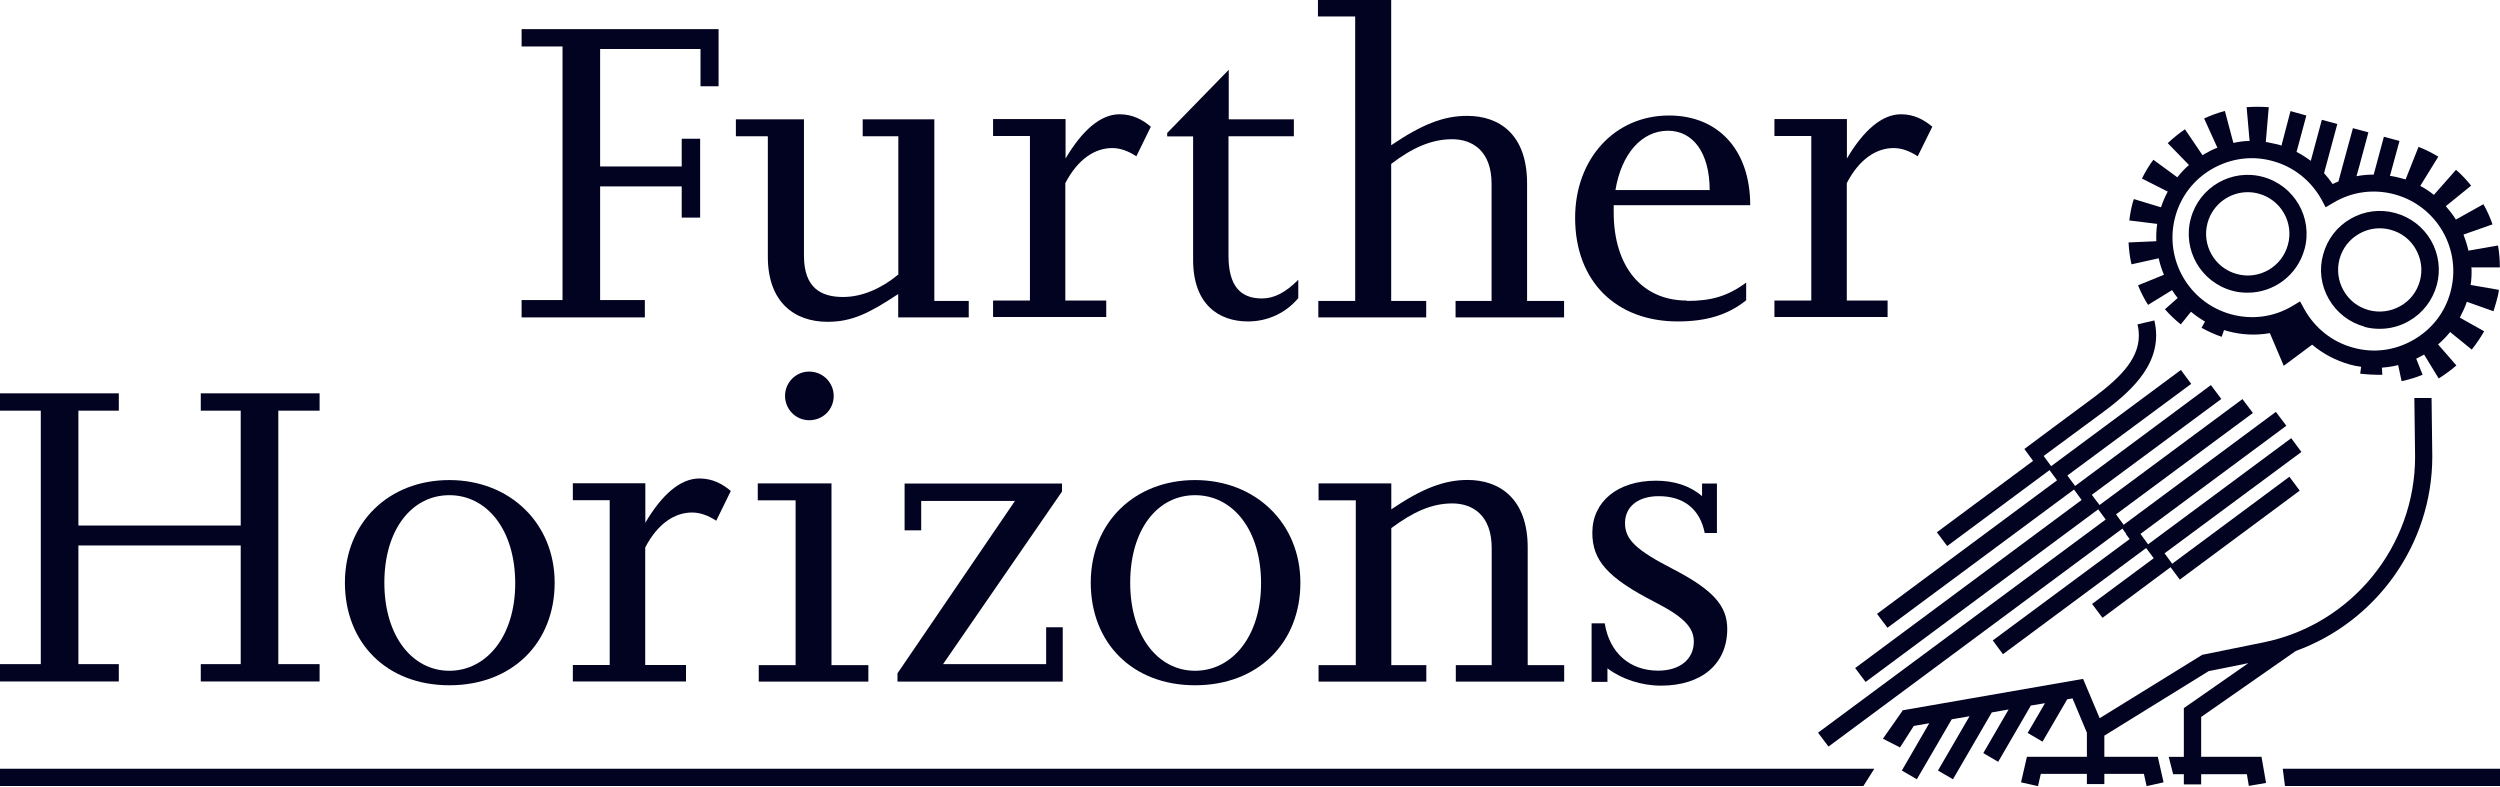<?xml version="1.0" encoding="UTF-8"?>
<svg data-name="Layer 1" xmlns="http://www.w3.org/2000/svg" viewBox="0 0 203.46 64.01">
  <defs>
    <style>
      .cls-1 {
        fill: #020221;
        stroke-width: 0px;
      }
    </style>
  </defs>
  <path class="cls-1" d="m-618.54,62.56H152.54l-.89,1.41h-770.19v-1.41Z"/>
  <path class="cls-1" d="m185.78,62.56h17.68v1.41h-17.5l-.18-1.41Z"/>
  <path class="cls-1" d="m58.48,7.02h-1.47v-3.03h-8.17v9.56h6.64v-2.26h1.5v6.42h-1.5v-2.54h-6.64v9.25h3.64v1.41h-10.03v-1.41h3.33V3.78h-3.33v-1.41h16.03v4.65Z"/>
  <path class="cls-1" d="m76.02,24.49h2.82v1.34h-5.74v-1.9c-2.4,1.59-3.79,2.26-5.75,2.26-2.72,0-4.86-1.62-4.86-5.29v-9.81h-2.6v-1.38h5.54v11.11c0,2.62,1.4,3.35,3.18,3.35,1.53,0,3.1-.67,4.5-1.83v-11.25h-2.9v-1.38h5.83v14.78l-.02.03Z"/>
  <path class="cls-1" d="m93.65,10.33l-1.17,2.39c-.64-.42-1.29-.67-1.96-.67-1.4,0-2.79.88-3.82,2.85v9.56h3.33v1.34h-9.21v-1.34h3v-13.39h-3v-1.38h5.9v3.21c1.35-2.29,2.85-3.6,4.39-3.6,1.04,0,1.86.42,2.57,1.03h-.03Z"/>
  <path class="cls-1" d="m99.98,9.71h5.32v1.38h-5.32v9.71c0,2.47.97,3.49,2.72,3.49,1,0,1.93-.49,2.96-1.52v1.49c-1,1.2-2.47,1.9-4.1,1.9-2.32,0-4.46-1.34-4.46-5.01v-10.05h-2.11v-.28l5.01-5.14v4.06l-.02-.03Z"/>
  <path class="cls-1" d="m113.22,11.82c2.54-1.72,4.28-2.39,6.18-2.39,2.64,0,4.88,1.52,4.88,5.5v9.56h3.01v1.34h-8.83v-1.34h2.93v-9.53c0-2.65-1.53-3.63-3.21-3.63s-3.25.7-4.96,2.01v11.15h2.85v1.34h-8.78v-1.34h3V1.34h-3.03V0h5.96v11.82Z"/>
  <path class="cls-1" d="m137.28,24.49c1.96,0,3.29-.36,4.83-1.49v1.44c-1.5,1.2-3.25,1.72-5.57,1.72-4.99,0-8.35-3.24-8.35-8.43,0-4.8,3.21-8.33,7.64-8.33,3.99,0,6.61,2.78,6.61,7.3h-11.11v.59c0,4.42,2.31,7.17,5.95,7.17h0Zm-5.82-9.02h7.68c0-3.03-1.35-4.83-3.39-4.83-2.14,0-3.79,1.87-4.28,4.83h-.01Z"/>
  <path class="cls-1" d="m157.25,10.33l-1.18,2.39c-.64-.42-1.29-.67-1.96-.67-1.39,0-2.79.88-3.81,2.85v9.56h3.32v1.34h-9.21v-1.34h3v-13.39h-3v-1.38h5.9v3.21c1.35-2.29,2.85-3.6,4.4-3.6,1.04,0,1.85.42,2.57,1.03h-.03Z"/>
  <path class="cls-1" d="m26.01,33.42h-3.36v20.63h3.36v1.41h-9.67v-1.41h3.25v-9.66H6.38v9.66h3.29v1.41H0v-1.41h3.32v-20.63H0v-1.41h9.67v1.41h-3.29v9.35h13.21v-9.35h-3.25v-1.41h9.67v1.41Z"/>
  <path class="cls-1" d="m45.14,47.42c0,4.91-3.46,8.35-8.57,8.35s-8.5-3.46-8.5-8.35,3.57-8.35,8.5-8.35,8.57,3.52,8.57,8.35Zm-13.86,0c0,4.37,2.29,7.17,5.29,7.17s5.36-2.78,5.36-7.12-2.29-7.17-5.36-7.17-5.29,2.82-5.29,7.12Z"/>
  <path class="cls-1" d="m59.46,39.99l-1.17,2.39c-.64-.42-1.3-.67-1.97-.67-1.39,0-2.79.88-3.81,2.85v9.56h3.32v1.34h-9.21v-1.34h3v-13.41h-3v-1.38h5.9v3.21c1.35-2.29,2.85-3.6,4.4-3.6,1.04,0,1.86.42,2.57,1.03h-.03Z"/>
  <path class="cls-1" d="m67.67,54.13h3v1.34h-8.92v-1.34h3v-13.41h-3.08v-1.38h6v14.78h0Zm.18-21.91c0,1.1-.86,1.98-2,1.98-1.07,0-1.96-.88-1.96-1.98s.89-1.98,1.96-1.98c1.14,0,2,.92,2,1.98Z"/>
  <path class="cls-1" d="m86.42,40.02l-9.67,14.03h8.39v-3h1.35v4.42h-13.45v-.67l9.56-14.03h-7.63v2.39h-1.35v-3.81h12.81v.67h-.01Z"/>
  <path class="cls-1" d="m105.83,47.42c0,4.91-3.46,8.35-8.57,8.35s-8.49-3.46-8.49-8.35,3.56-8.35,8.49-8.35,8.57,3.52,8.57,8.35Zm-13.85,0c0,4.37,2.28,7.17,5.28,7.17s5.37-2.78,5.37-7.12-2.29-7.17-5.37-7.17-5.28,2.82-5.28,7.12Z"/>
  <path class="cls-1" d="m124.33,44.57v9.56h2.97v1.34h-8.82v-1.34h2.92v-9.53c0-2.65-1.53-3.63-3.21-3.63s-3.2.7-4.96,2.01v11.15h2.85v1.34h-8.77v-1.34h3.03v-13.41h-3.03v-1.38h5.92v2.11c2.54-1.72,4.33-2.39,6.21-2.39,2.6,0,4.89,1.52,4.89,5.5h0Z"/>
  <path class="cls-1" d="m138.52,40.38v-1.03h1.21v4.03h-.99c-.39-1.95-1.71-3-3.75-3-1.67,0-2.74.85-2.74,2.19s.89,2.19,3.92,3.75c3.21,1.67,4.4,2.96,4.4,4.86,0,2.85-2.07,4.62-5.4,4.62-1.6,0-3.21-.54-4.35-1.41v1.1h-1.29v-4.76h1.07c.38,2.39,2.03,3.85,4.35,3.85,1.75,0,2.9-.92,2.9-2.36,0-1.16-.82-2.01-3.15-3.21-3.86-1.98-5.11-3.39-5.11-5.65,0-2.54,2.06-4.24,5.18-4.24,1.5,0,2.78.42,3.75,1.26Z"/>
  <path class="cls-1" d="m201.07,21.76h2.38c0-.59-.05-1.19-.15-1.78l-2.41.42c-.1-.45-.24-.89-.4-1.31l2.36-.83c-.19-.56-.44-1.11-.74-1.64l-2.24,1.25c-.24-.39-.52-.74-.82-1.09l2.06-1.67c-.37-.46-.78-.91-1.23-1.29l-1.8,2.04c-.34-.27-.71-.52-1.11-.73l1.47-2.38c-.51-.31-1.06-.58-1.61-.8l-1.05,2.65c-.16-.03-.33-.09-.49-.13-.25-.07-.52-.12-.79-.16l.03-.09.75-2.75-1.27-.34-.74,2.75-.09.33c-.47,0-.94.04-1.4.13l.23-.82.74-2.75-1.26-.34-.75,2.75-.43,1.59c-.16.06-.32.13-.47.21-.21-.31-.45-.61-.7-.89l.34-1.25.74-2.75-1.26-.34-.74,2.75-.16.59c-.38-.28-.76-.52-1.16-.73l.06-.21.74-2.75-1.29-.36-.72,2.75v.06c-.1-.03-.2-.06-.29-.09-.3-.07-.6-.13-.89-.19-.03,0-.08,0-.11-.01l.24-2.84c-.6-.04-1.2-.04-1.8,0l.24,2.75c-.45,0-.89.07-1.32.16l-.69-2.6c-.58.15-1.14.36-1.69.61l1.08,2.38c-.35.13-.71.31-1.05.51-.06.03-.1.07-.16.1l-1.43-2.11c-.49.34-.96.71-1.4,1.13l1.73,1.78c-.36.3-.67.64-.95,1l-1.95-1.43c-.36.48-.67,1-.93,1.53l2.1,1.06c-.22.4-.4.83-.55,1.28l-2.21-.67c-.03.09-.06.19-.09.28-.13.48-.22.97-.28,1.46l2.27.28c-.07.48-.09.94-.07,1.41l-2.26.1c.03.59.1,1.2.24,1.78l2.21-.49c.11.46.24.91.43,1.34l-2.11.86c.23.55.49,1.09.82,1.59l1.95-1.2c.13.22.29.43.46.64l-1.04.92c.4.45.83.86,1.29,1.23l.83-1.03c.36.3.73.56,1.14.8l-.28.51c.52.28,1.07.54,1.64.73l.19-.55c.09.03.19.06.3.09,1.14.31,2.3.36,3.43.16l1.13,2.66,2.31-1.72c.88.74,1.91,1.29,3.05,1.61.31.09.62.15.94.19l-.08.56c.6.07,1.2.1,1.8.09l-.03-.58c.44-.03.89-.1,1.32-.21l.28,1.31c.58-.12,1.16-.3,1.71-.52l-.52-1.31c.18-.09.37-.18.55-.28.03-.01.06-.04.09-.06l1.19,1.95c.5-.31.99-.67,1.44-1.06l-1.49-1.71c.36-.31.69-.65.98-1.01l1.76,1.43c.37-.46.71-.97,1.01-1.49l-1.98-1.11c.22-.42.42-.85.57-1.29l2.17.77c.08-.25.16-.51.23-.77.09-.31.17-.64.21-.97l-2.3-.4c.07-.46.09-.94.07-1.4l-.07-.03Zm-19.49,3.82c-3.45-.94-5.48-4.5-4.55-7.94.45-1.67,1.53-3.06,3.03-3.91s3.24-1.09,4.91-.62c1.69.46,3.1,1.58,3.96,3.12l.34.64.63-.37c1.51-.91,3.3-1.14,4.99-.68,3.45.94,5.48,4.5,4.54,7.94-.44,1.67-1.53,3.06-3.03,3.91-1.5.86-3.23,1.09-4.9.62-1.69-.46-3.1-1.58-3.96-3.12l-.35-.64-.62.37c-1.51.91-3.3,1.14-4.99.68Z"/>
  <path class="cls-1" d="m192.42,26.6c.42.12.85.16,1.27.16.81,0,1.63-.21,2.37-.64,1.12-.64,1.9-1.67,2.25-2.9.34-1.23.17-2.53-.46-3.64-.64-1.11-1.67-1.9-2.9-2.24-1.23-.34-2.53-.18-3.64.46-1.12.64-1.9,1.67-2.24,2.9-.35,1.23-.18,2.53.46,3.64.64,1.11,1.66,1.9,2.89,2.24h0Zm-2.02-5.52c.24-.88.81-1.61,1.59-2.05.52-.3,1.1-.45,1.68-.45.3,0,.6.04.89.12.88.24,1.61.8,2.05,1.59.45.79.57,1.71.33,2.57-.24.88-.8,1.61-1.59,2.05-.79.45-1.71.56-2.57.33-.88-.24-1.6-.8-2.05-1.59-.45-.79-.56-1.71-.33-2.57Z"/>
  <path class="cls-1" d="m187.55,20.29c.7-2.56-.82-5.19-3.37-5.89-2.56-.7-5.19.82-5.88,3.37-.7,2.56.81,5.19,3.37,5.89.41.12.84.16,1.26.16,2.11,0,4.04-1.41,4.62-3.54Zm-1.35-.37c-.49,1.81-2.36,2.88-4.16,2.38-1.81-.49-2.87-2.36-2.38-4.16.42-1.52,1.79-2.5,3.27-2.5.3,0,.6.04.89.12,1.81.49,2.88,2.36,2.38,4.16Z"/>
  <path class="cls-1" d="m173.02,43.47l.3.4-11.14,8.25.41.56.42.56,11.65-8.64.62.83-5.02,3.72.85,1.13,5.54-4.12.75,1.01,9.76-7.24-.84-1.13-9.54,7.08-.62-.85,11.14-8.25-.42-.56-.41-.56-11.65,8.64-.33-.45-.29-.4,11.87-8.8-.85-1.13-12.39,9.19-.33-.45-.29-.4,11.14-8.25-.85-1.13-11.63,8.62-.33-.43-.3-.4,10.54-7.8-.85-1.13-11.05,8.21-.63-.85,10.08-7.46-.42-.56-.42-.57-10.56,7.83-.61-.83,4.89-3.61c2.47-1.83,4.89-4.15,4.12-7.42l-.69.16-.68.16c.04.18.07.36.09.52.21,2.08-1.32,3.69-3.67,5.44l-3.05,2.26-2.58,1.92.71.97-7.83,5.81.42.56.42.56,8.33-6.18.61.83-14.65,10.87.85,1.13,15.18-11.25.33.45.29.4-18.43,13.68.85,1.13,18.93-14.05.61.83-23.41,17.35.85,1.13,23.92-17.74.32.45h-.03Z"/>
  <path class="cls-1" d="m196.49,32.42l.06,4.76c0,7.3-5.18,13.65-12.34,15.1l-4.98,1.01-8.35,5.16-1.35-3.2-14.7,2.56v.04l-1.59,2.27,1.39.71,1.12-1.75,1.26-.22-2.23,3.85,1.22.71,2.84-4.88,1.45-.25-2.57,4.42,1.22.71,3.16-5.44,1.37-.24-2.06,3.55,1.21.71,2.66-4.58,1.15-.19-1.41,2.42,1.21.71,2.01-3.45.43-.07,1.17,2.79v1.96h-4.88l-.48,2.08,1.38.31.23-1h3.75v.83h1.42v-.83h3.22l.22,1,1.38-.31-.47-2.08h-4.35v-1.72l8.49-5.25,3.23-.65-5.25,3.66v3.97h-1.23l.36,1.41h.87v.83h1.41v-.83h3.72l.16.95,1.4-.24-.37-2.13h-4.91v-3.24l7.7-5.37c6.56-2.38,11.11-8.68,11.11-15.83l-.06-4.76h-1.41.01Z"/>
</svg>
